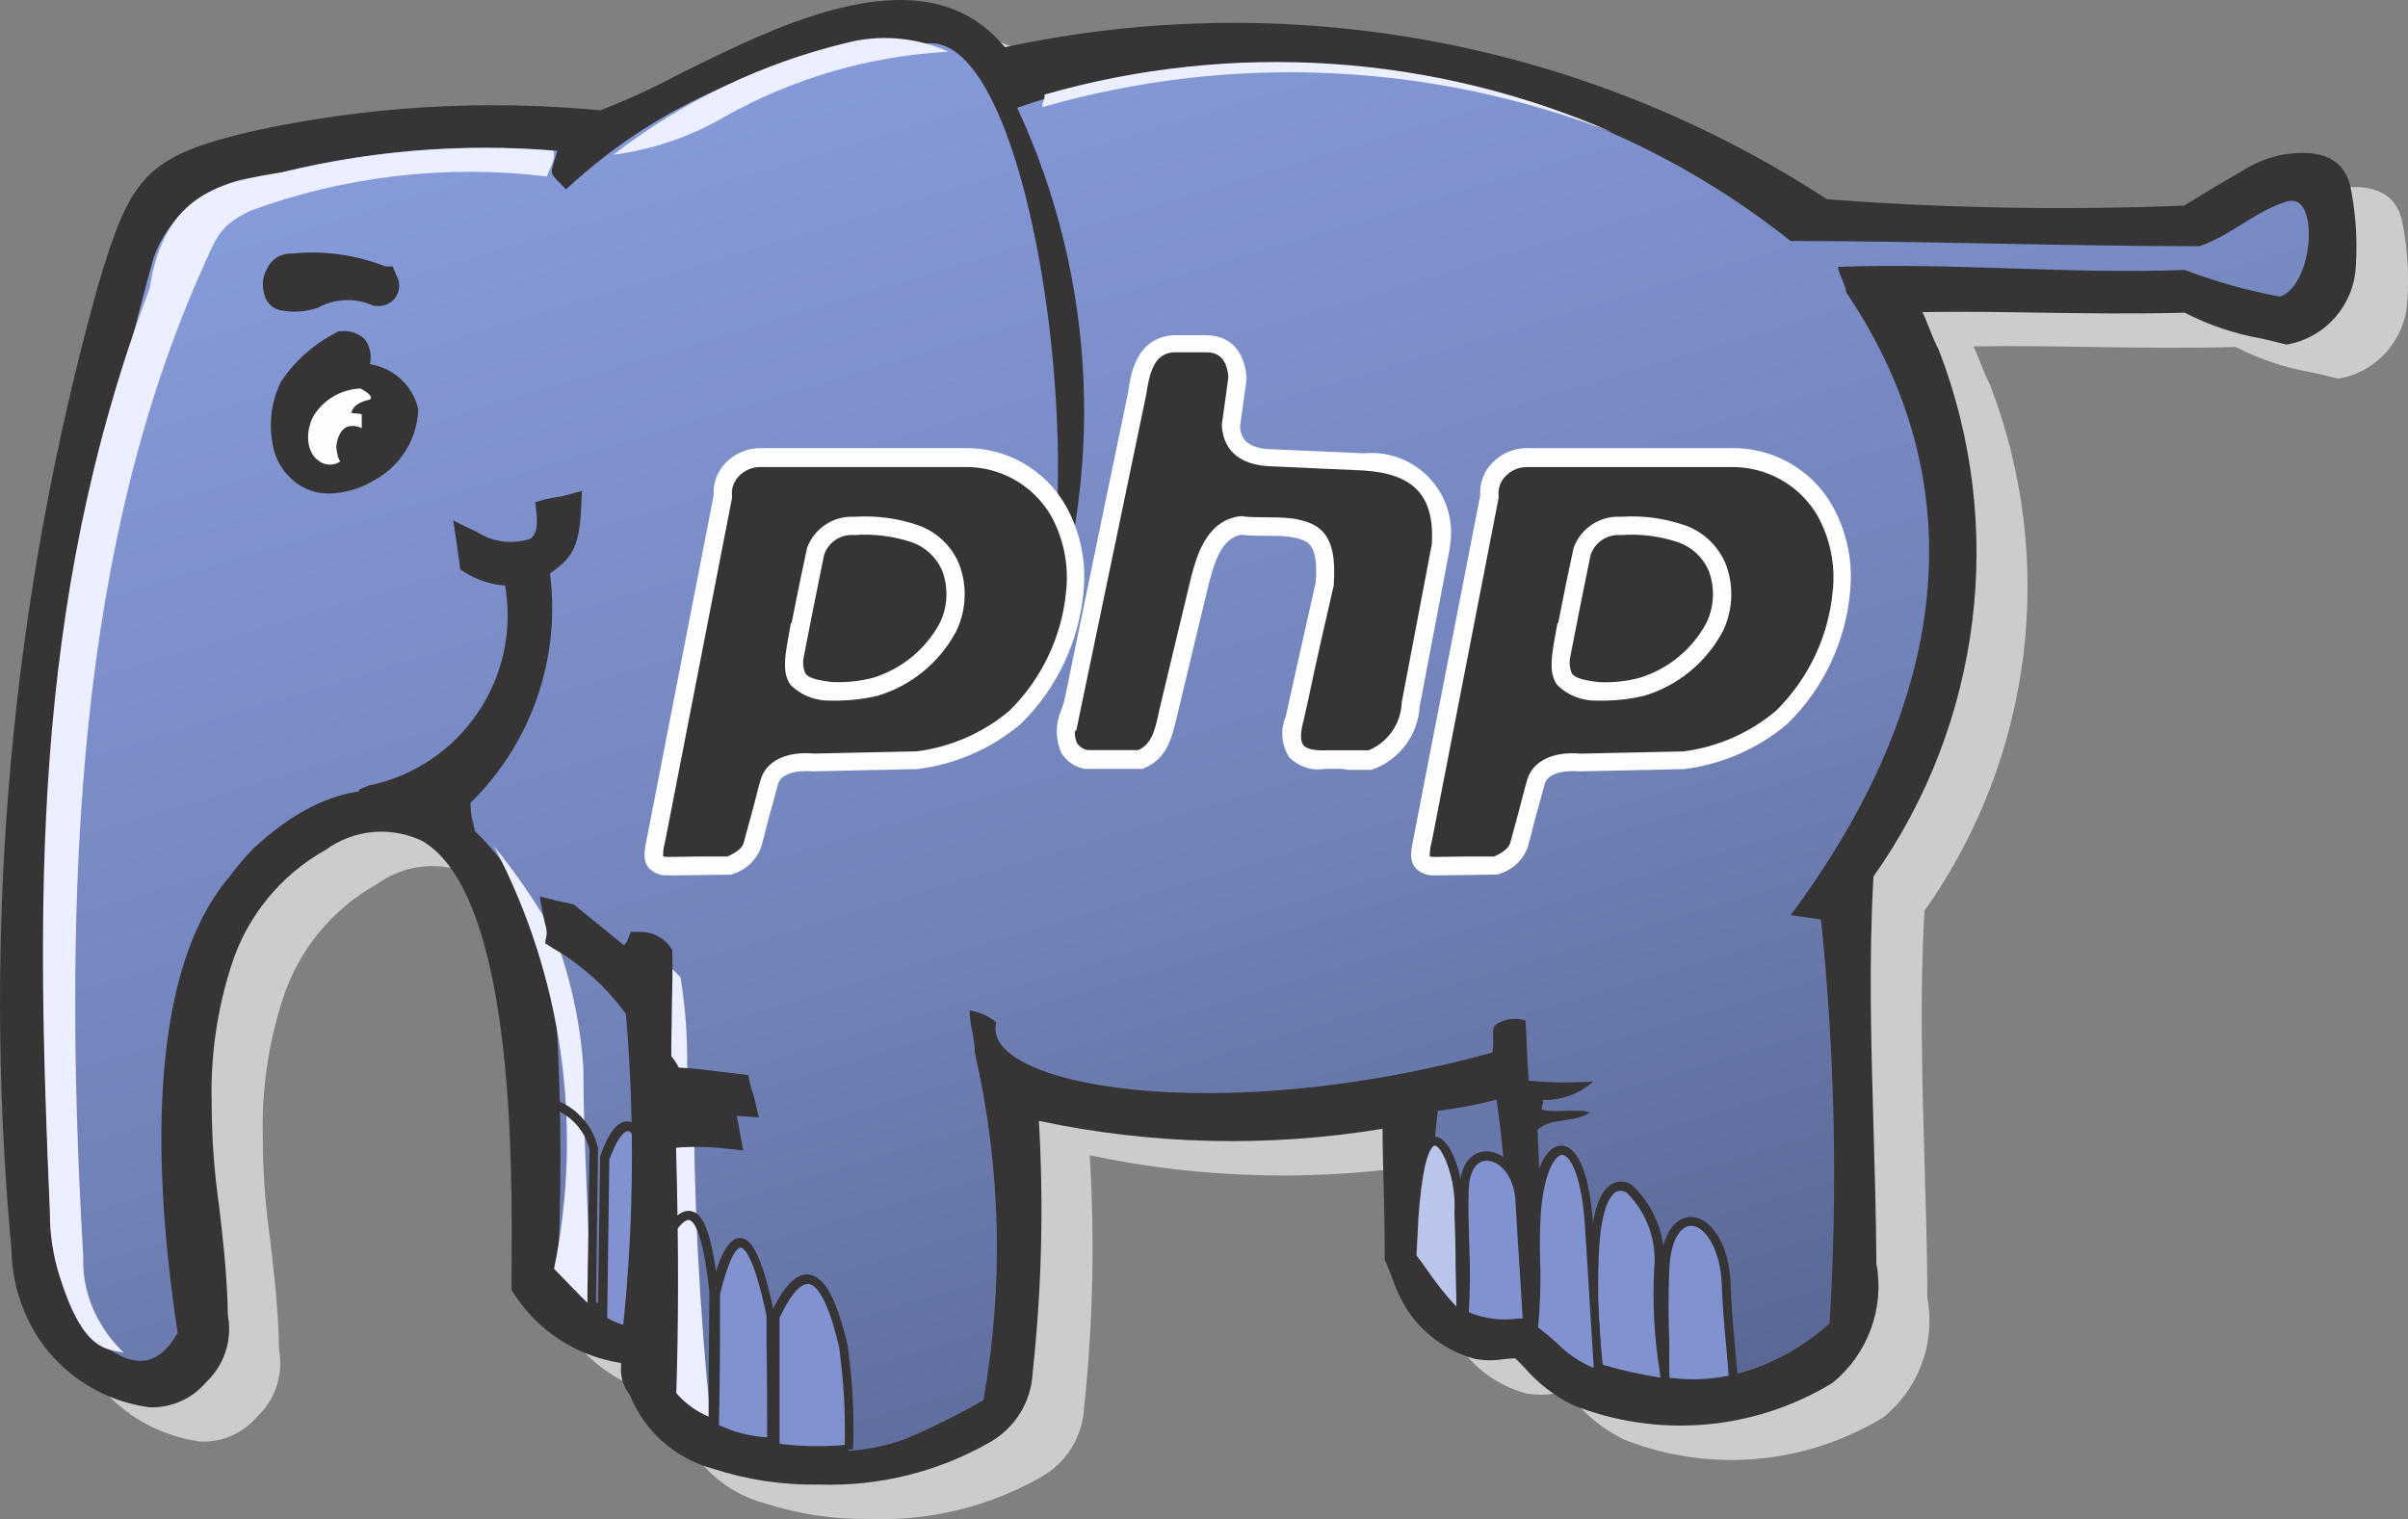 <?xml version="1.0" encoding="UTF-8"?>
<svg id="Vrstva_1" xmlns="http://www.w3.org/2000/svg" xmlns:xlink="http://www.w3.org/1999/xlink" version="1.1" viewBox="0 0 700.56 441.98">
  <rect x="0" y="0" width="700.56" height="441.98" fill="#808080" stroke="none"/>
  <!-- Generator: Adobe Illustrator 29.5.0, SVG Export Plug-In . SVG Version: 2.1.0 Build 137)  -->
  <defs>
    <style>
      .st0 {
        fill: #6978ab;
      }

      .st1 {
        fill: #ebefff;
      }

      .st2 {
        fill: #373435;
      }

      .st3 {
        fill: #ccc;
      }

      .st4 {
        fill: url(#Nepojmenovaný_přechod);
      }

      .st5 {
        fill: #8093d0;
      }

      .st6 {
        fill: #fefefe;
      }

      .st7 {
        fill: #b9c5ea;
      }
    </style>
    <linearGradient id="Nepojmenovaný_přechod" data-name="Nepojmenovaný přechod" x1="-466.06" y1="811.04" x2="-466" y2="811.16" gradientTransform="translate(2885465.39 -3117744.9) scale(6190.9 3844.12)" gradientUnits="userSpaceOnUse">
      <stop offset="0" stop-color="#8a9fe0"/>
      <stop offset=".59" stop-color="#7182b8"/>
      <stop offset="1" stop-color="#576490"/>
    </linearGradient>
  </defs>
  <path class="st3" d="M312.56,330.45c1.98,26.09,1.6,52.3-1.15,78.32-.23,7.44-4.42,14.2-10.98,17.72-20.78,15.43-90.4,19.12-99.08-13.65-3.2-.12-.65-10.73-3.7-10.33-12.35-1.01-23.48-7.83-30-18.38.13-35.85,4.08-165.18-60-130.35-13.92,7.76-24.37,20.54-29.2,35.73-4.32,13.25-6.35,27.14-6,41.07-.5,17.85,3.95,37.38,4.6,58.8.25,9.57,1.78,12-5.35,20.15-11.48,13.12-31.5,2.05-42.32-12.38-4.58-7.27-7.09-15.64-7.27-24.22-8.61-93.65-.14-188.08,25-278.7,9.18-30.75,12.37-35.2,41.58-42.1,33.23-7.31,67.39-9.33,101.25-6,26.27-8.55,88.63-54.85,115.53-18.1,82.46-18.31,168.82-2.53,239.48,43.75,35.43,2.68,70.98,3.32,106.47,1.92,5-3.2,10.85-6.63,15.95-9.58,3.74-2.54,7.95-4.31,12.38-5.22,5.75-.9,13.25-1.15,15,6,1.52,7.34,2.04,14.85,1.53,22.32-.36,9.27-6.99,17.11-16.07,19-9.98-1.64-19.66-4.77-28.7-9.3-32.5.9-52.5-.9-85,0,5.22,5.6,5,9.3,8.8,16.7,18.97,49.93,11.7,106.04-19.37,149.48-2.3,37.25.5,74.88.78,112.25.12,12.87,1.03,25.12-11.1,33.68-21.67,12.99-48.14,15.21-71.68,6-6.33-3.63-11.98-8.34-16.7-13.9-4.15.46-8.33.54-12.5.25-7.08-1.98-13.2-6.47-17.22-12.62-2.3-4.21-4.27-8.6-5.88-13.12,0-17.5-.65-24.35-.65-41.83-36.04,6.45-73.03,5.41-108.65-3.05l.25-.32Z"/>
  <path class="st3" d="M252.79,441.9c-10.33.15-20.61-1.4-30.43-4.6-11.05-2.97-20.06-10.97-24.3-21.6-1.82-2.27-2.72-5.15-2.5-8.05v-1.13c-12.86-1.93-24.25-9.32-31.25-20.28l-.6-.97v-6.5c.22-29.55.8-108.07-25.85-124.05-9.14-4.44-19.98-3.48-28.2,2.5-13.14,7.32-22.97,19.39-27.5,33.72-4.12,12.82-6.05,26.24-5.7,39.7,0,10.04.71,20.06,2.13,30,1.08,9.15,2.17,18.65,2.5,28.63,0,1.48,0,2.75.17,3.9,1.16,7.02-1.28,14.16-6.5,19-4.12,4.86-10.26,7.52-16.62,7.2-12.96-1.79-24.55-8.98-31.9-19.8-5.13-7.83-7.92-16.96-8.05-26.32-8.72-94.14-.18-189.08,25.2-280.15,9.37-31.38,13.5-37.5,44.48-44.83,33.37-7.34,67.69-9.43,101.7-6.17,7.48-2.91,14.78-6.25,21.88-10,30.8-15.4,72.75-36.33,95.78-8.35,82.43-17.79,168.55-1.87,239.18,44.2,34.61,2.6,69.34,3.2,104.02,1.8,5-3.08,10.3-6.28,15.15-9.07l1.4-.8c3.75-2.46,7.94-4.16,12.35-5,11.1-1.73,17.5,1.33,19.43,9.03,1.6,7.72,2.15,15.61,1.63,23.48-.52,11.25-8.71,20.66-19.78,22.73h-.65l-.62-.17c-2.12-.55-4.27-1.05-6.5-1.55-7.8-1.34-15.35-3.85-22.4-7.45-15.82.4-28.88.17-41.48,0-10.83-.17-21.95-.38-34.85-.17.8,1.57,1.38,3.1,2,4.65.81,2.18,1.75,4.32,2.8,6.4,19.7,51.02,12.56,108.5-19.02,153.15-1.4,24.15-.68,48.93,0,72.9.37,12.27.75,25,.83,37.5v2.15c2.45,13.08-2.47,26.46-12.83,34.82-22.77,13.86-50.72,16.24-75.5,6.42-5.38-2.66-10.18-6.38-14.1-10.93-.87-.9-1.75-1.8-2.65-2.65-1.22,0-2.5.15-3.63.27-2.74.43-5.53.38-8.25-.15-8.04-2.23-15-7.3-19.58-14.27-1.76-2.84-3.19-5.87-4.27-9.03-.58-1.53-1.18-3.07-1.9-4.7l-.35-.78v-.85c0-8.68-.15-14.85-.33-20.8-.12-5-.25-10-.3-16.48-33.19,5.46-67.1,4.68-100-2.3,1.5,24.43.96,48.94-1.62,73.27-.38,8.48-5.11,16.16-12.5,20.32-15.23,8.67-32.59,12.9-50.1,12.2ZM203.56,408.95h.9l.75,2.85c3.07,8.98,10.54,15.76,19.78,17.95,24.27,7.4,50.46,5.08,73.05-6.48,5.66-2.88,9.26-8.65,9.38-15,2.61-24.71,3.07-49.61,1.38-74.4l-2.13-.6,8.75-17.35,1.03,11.57c34.26,7.58,69.68,8.32,104.23,2.2l4.52-.6v4.55c0,8.68.15,14.85.33,20.8s.3,11.82.33,20.17c.62,1.48,1.18,2.9,1.73,4.27.88,2.62,2.05,5.13,3.47,7.5,3.5,5.36,8.83,9.27,15,11,1.79.27,3.61.27,5.4,0,2.02-.24,4.06-.35,6.1-.33h1.5l1.1,1.03c1.35,1.25,2.7,2.62,4.05,4,3.21,3.76,7.11,6.87,11.5,9.15,22.26,8.68,47.27,6.62,67.8-5.6,9.7-6.85,9.57-16.25,9.43-28.18v-2.17c0-12.5-.45-25-.83-37.3-.72-24.67-1.48-50.2,0-75.23v-1.65l1.25-1.1c29.93-42.1,36.86-96.36,18.48-144.62-1.19-2.33-2.24-4.73-3.15-7.17-1.01-3.22-2.71-6.17-5-8.65l-6.02-6.47,8.83-.25c16.35-.45,29.7-.22,42.65,0s26.13.45,42.27,0h1.18l1,.62c6.52,3.53,13.57,5.97,20.87,7.22,2.05.48,4.08.92,6.05,1.43,6.74-2.09,11.44-8.18,11.78-15.23.48-7.09-.01-14.21-1.45-21.18-.35-1.52-1.03-4.4-10.4-2.92-3.43.67-6.69,2.02-9.6,3.95l-1.4.8c-5,2.85-10.73,6.33-15.78,9.47l-.93.57h-1.07c-35.66,1.46-71.37.82-106.95-1.92h-1.05l-.87-.6c-69.77-45.75-155.1-61.31-236.53-43.13l-2.5.45-1.48-2c-18.67-25.5-58.35-5.68-87.33,8.8-7.67,4.1-15.6,7.69-23.75,10.75l-.8.25h-.82c-33.44-3.3-67.18-1.31-100,5.9-28.03,6.6-30,10-38.67,39.35-25.14,90.13-33.61,184.08-25,277.25.05,7.82,2.29,15.48,6.45,22.1,5.95,8.87,15.29,14.89,25.82,16.65,3.96.23,7.79-1.43,10.33-4.48,3.83-3.27,5.57-8.37,4.55-13.3,0-1.22-.15-2.5-.17-4.1-.28-9.65-1.37-18.95-2.5-27.95-1.46-10.29-2.19-20.68-2.17-31.08-.37-14.42,1.76-28.8,6.27-42.5,5.2-16.04,16.27-29.52,31-37.73,10.64-7.47,24.54-8.43,36.1-2.5,30.58,18.32,30,97.25,29.75,130.95v4.17c5.79,8.78,15.23,14.49,25.7,15.55,1.35-.15,2.7.26,3.75,1.13,1.83,2.05,2.73,4.76,2.5,7.5.22.58.25,1.3.3,1.83ZM198.16,406.45h0Z"/>
  <path class="st2" d="M297.69,320.45c1.98,26.09,1.6,52.3-1.15,78.32-.23,7.44-4.42,14.2-10.98,17.72-20.78,15.43-90.4,19.12-99.08-13.65-3.2-.12-.65-10.73-3.7-10.33-12.35-1.01-23.48-7.83-30-18.38.13-35.85,4.08-165.18-60-130.35-13.92,7.76-24.37,20.54-29.2,35.73-4.32,13.25-6.35,27.14-6,41.07-.5,17.85,3.95,37.38,4.6,58.8.25,9.57,1.78,12-5.35,20.15-11.48,13.12-31.5,2.05-42.32-12.38-4.58-7.27-7.09-15.64-7.27-24.22-8.61-93.65-.14-188.08,25-278.7,9.18-30.75,12.37-35.2,41.58-42.1,33.23-7.31,67.39-9.33,101.25-6,26.27-8.55,88.63-54.85,115.52-18.1,82.46-18.31,168.82-2.53,239.48,43.75,35.43,2.68,70.98,3.32,106.47,1.92,5-3.2,10.85-6.63,15.95-9.58,3.74-2.54,7.95-4.31,12.38-5.22,5.75-.9,13.25-1.15,15,6,1.52,7.34,2.04,14.85,1.53,22.32-.36,9.27-6.99,17.11-16.07,19-9.98-1.64-19.66-4.77-28.7-9.3-32.5.9-52.5-.9-85,0,5.22,5.6,5,9.3,8.8,16.7,18.97,49.93,11.7,106.04-19.37,149.48-2.3,37.25.5,74.87.78,112.25.12,12.87,1.03,25.12-11.1,33.68-21.67,12.99-48.14,15.21-71.68,6-6.33-3.63-11.98-8.34-16.7-13.9-4.15.46-8.33.54-12.5.25-7.08-1.98-13.2-6.47-17.22-12.62-2.3-4.21-4.27-8.6-5.88-13.12,0-17.5-.65-24.35-.65-41.83-36.04,6.45-73.03,5.41-108.65-3.05l.25-.32Z"/>
  <path class="st2" d="M237.91,431.9c-10.33.15-20.61-1.4-30.43-4.6-11.05-2.97-20.06-10.97-24.3-21.6-1.82-2.27-2.72-5.15-2.5-8.05v-1.13c-12.86-1.93-24.25-9.32-31.25-20.28l-.6-.97v-6.5c.22-29.55.8-108.07-25.85-124.05-9.14-4.44-19.98-3.48-28.2,2.5-13.14,7.32-22.97,19.39-27.5,33.72-4.12,12.82-6.05,26.24-5.7,39.7,0,10.04.71,20.06,2.13,30,1.08,9.18,2.17,18.65,2.5,28.65,0,1.48,0,2.75.17,3.9,1.16,7.02-1.28,14.16-6.5,19-4.11,4.86-10.26,7.53-16.62,7.2-12.96-1.79-24.55-8.98-31.9-19.8-5.13-7.83-7.92-16.96-8.05-26.32-8.72-94.15-.18-189.1,25.2-280.17,9.38-31.38,13.5-37.5,44.47-44.83,33.37-7.35,67.69-9.43,101.7-6.17,7.48-2.91,14.78-6.25,21.88-10,30.8-15.4,72.75-36.35,95.78-8.35,82.43-17.78,168.55-1.85,239.17,44.22,34.57,2.62,69.26,3.23,103.9,1.85,4.87-3.03,10.33-6.3,15.15-9.07l1.4-.8c3.75-2.46,7.94-4.16,12.35-5,11.1-1.73,17.5,1.33,19.43,9.03,1.6,7.72,2.15,15.61,1.63,23.48-.52,11.25-8.71,20.66-19.78,22.73h-.65l-.62-.17c-2.12-.55-4.27-1.05-6.5-1.55-7.74-1.37-15.24-3.9-22.22-7.5-15.82.4-28.88.17-41.48,0-10.83-.17-21.95-.38-34.85-.17.8,1.57,1.38,3.1,2,4.65.81,2.18,1.75,4.32,2.8,6.4,19.69,51.02,12.55,108.5-19.02,153.15-1.4,24.15-.68,48.93,0,72.87.35,12.3.72,25,.83,37.5v2.15c2.46,13.08-2.46,26.45-12.8,34.82-22.77,13.86-50.72,16.24-75.5,6.42-5.38-2.66-10.18-6.38-14.1-10.93-.87-.9-1.75-1.8-2.65-2.65-1.22,0-2.5.15-3.63.27-2.74.43-5.53.38-8.25-.15-8.04-2.23-15-7.3-19.57-14.27-1.76-2.84-3.2-5.86-4.27-9.03-.58-1.53-1.18-3.07-1.9-4.7l-.35-.78v-.85c0-8.68-.15-14.85-.33-20.8-.12-5-.27-10-.3-16.48-33.19,5.46-67.1,4.68-100-2.3,1.44,24.41.84,48.89-1.8,73.2-.38,8.48-5.11,16.16-12.5,20.32-15.19,8.68-32.51,12.93-50,12.27ZM188.69,398.95h.9l.75,2.85c3.07,8.98,10.54,15.76,19.78,17.95,24.27,7.4,50.46,5.08,73.05-6.48,5.66-2.88,9.26-8.65,9.38-15,2.61-24.71,3.07-49.61,1.38-74.4l-2.13-.6,8.62-17.22,1.03,11.57c34.26,7.58,69.68,8.32,104.23,2.2l4.52-.6v4.55c0,8.68.15,14.85.33,20.8s.3,11.82.33,20.17c.62,1.48,1.18,2.9,1.73,4.3.88,2.62,2.05,5.13,3.47,7.5,3.5,5.36,8.83,9.27,15,11,1.79.27,3.61.27,5.4,0,2.02-.24,4.06-.35,6.1-.33h1.5l1.1,1.03c1.35,1.25,2.7,2.5,4.05,4,3.21,3.76,7.11,6.87,11.5,9.15,22.26,8.68,47.27,6.62,67.8-5.6,9.7-6.85,9.57-16.25,9.43-28.18v-2.17c0-12.5-.45-25-.83-37.33-.72-24.67-1.48-50.17,0-75.2v-1.65l1.25-1.1c29.93-42.1,36.86-96.36,18.48-144.62-1.19-2.33-2.24-4.73-3.15-7.17-1.01-3.22-2.71-6.17-5-8.65l-6.02-6.47,8.83-.25c16.35-.45,29.7-.22,42.65,0s26.13.45,42.27,0h1.18l1,.62c6.52,3.53,13.57,5.97,20.87,7.22,2.05.48,4.08.92,6.05,1.43,6.74-2.09,11.44-8.18,11.78-15.23.48-7.09-.01-14.21-1.45-21.18-.35-1.52-1.03-4.38-10.4-2.92-3.43.67-6.69,2.02-9.6,3.95l-1.42.8c-5,2.87-10.77,6.35-15.78,9.47l-.7.5h-1.07c-35.66,1.46-71.37.82-106.95-1.92h-1.05l-.93-.65C458.14,19.35,372.82,3.79,291.39,21.98l-2.5.45-1.48-2c-18.67-25.5-58.35-5.68-87.33,8.8-7.67,4.1-15.6,7.69-23.75,10.75l-.8.25h-.82c-33.44-3.3-67.18-1.31-100,5.9-28.03,6.6-30,10-38.67,39.35C10.9,175.6,2.43,269.56,11.04,362.73c.05,7.82,2.29,15.48,6.45,22.1,5.95,8.87,15.29,14.89,25.82,16.65,3.96.26,7.8-1.41,10.33-4.48,3.83-3.27,5.57-8.37,4.55-13.3,0-1.22-.15-2.5-.17-4.1-.28-9.65-1.37-18.95-2.5-27.95-1.46-10.29-2.19-20.68-2.17-31.08-.37-14.42,1.76-28.8,6.27-42.5,5.2-16.04,16.27-29.52,31-37.73,10.64-7.47,24.54-8.43,36.1-2.5,30.58,18.32,30,97.25,29.75,130.95v4.17c5.87,8.81,15.41,14.49,25.95,15.45,1.35-.15,2.7.26,3.75,1.13,1.83,2.05,2.73,4.76,2.5,7.5-.05.65-.02,1.38.03,1.9ZM183.29,396.45h0Z"/>
  <path class="st0" d="M414.71,319.58c8.02-.77,15.95-2.36,23.65-4.72,3.87,22.69,5.02,45.76,3.42,68.73-11.94.75-23.15-5.8-28.35-16.58-1.29-15.81-.86-31.71,1.28-47.43Z"/>
  <path class="st2" d="M440.96,387.58c-13.14.45-25.31-6.89-31.05-18.73l-.37-.7v-.8c-1.31-16.1-.87-32.29,1.3-48.3l.4-3.1,3.1-.35c7.76-.75,15.42-2.28,22.88-4.55l4.1-1.32,1,4.2c3.76,20.47,4.99,41.33,3.67,62.1l-.2,11.47h-3.85l-.98.08ZM417.36,365.83c3.97,7.83,11.77,13,20.52,13.63v-3.6c1.08-18.69.24-37.43-2.5-55.95-5.61,1.48-11.32,2.56-17.08,3.25-1.74,14.19-2.07,28.52-.97,42.78l.02-.1Z"/>
  <path class="st4" d="M51.71,388c-5.62-36.85-11.35-101.87,15-132.88,2.09-2.81,4.34-5.49,6.75-8.02,41.58-39.15,77.8-5.47,87.63,37.87,2.08,27.41,2.51,54.92,1.27,82.38,5.02,9.76,15.32,15.64,26.27,15,3.82,7.9,2.8,13.78,7.15,19,16.89,18.96,43.56,25.81,67.5,17.35,7.83-3.32,15.45-7.11,22.83-11.35,5.97-33.53,5.12-67.93-2.5-101.13,0-4.6-1.52-7.65-1.52-12.25,2.86.41,5.55,1.6,7.77,3.45-5,18.35,63.9,30.98,144.27,8.8.9-3.2-.65-7.15,1.28-8.3,2.52-1.58,5.6-1.95,8.42-1.03.37,5.88.5,11.6.9,17.5,6.23.59,12.5.67,18.75.25-4.1,3.69-9.49,5.61-15,5.35,1.4,0-.78,2.68.5,2.93,3.7.9,10.73-.5,13.65.78-5.47,3.2-11.6,1.4-15.3,5,.9,19.5,1.4,40.43,2.17,60,24.88,18.88,59.68,17.33,82.78-3.7,2.39-39.17,1.55-78.47-2.5-117.5-2.93-.37-5.88-.9-8.8-1.28,45.67-61.45,54.47-124.32,16.2-181.08-.37-2.5-2.05-5-2.5-7.5,33.3-1.27,67.5,2.17,100.9.9,9.02,3.41,18.32,6.02,27.8,7.77,9.82-3.45,11.6-30.73,1.92-27.68s-15,9.17-25.37,13c-38.28,0-80.75-1.52-119-1.52C457.48,19.64,372.64,5.01,295.94,31.35c23.48,50.56,25.82,108.39,6.5,160.68-2.17,7.15-35.2,28.05-8.17,5.22,27.3-23.2,10.2-184.38-23.35-184.65-39.48.41-77.38,15.57-106.25,42.5-5.22-5.6-4.85-3.33-2.5-11.23-28.55-2.46-57.32.08-85,7.5-14.68.47-27.58,9.88-32.5,23.73C19.43,165.26,9.3,258.98,14.66,352.45c1.31,11.21,4.28,22.16,8.8,32.5,15,16.45,23.1,11.72,28.07,3.05h.18Z"/>
  <path class="st2" d="M111.56,81.48c-8.41-3.43-17.54-4.71-26.57-3.73-1.71-.19-3.31.86-3.82,2.5-.68,1.16-.86,2.55-.5,3.85.78,2.17.9,2.05,2.8,2.5,2.52.38,5.09.15,7.5-.65,5.78-3.04,12.61-3.37,18.65-.9,2.8-.13,3.08-1.27,2.17-3.47l-.23-.1Z"/>
  <path class="st2" d="M85.56,90.7c-.99,0-1.98-.1-2.95-.3h-.33c-2.72-.28-4.93-2.31-5.43-5-.71-2.37-.43-4.94.78-7.1,1.19-2.83,4.01-4.62,7.07-4.5,9.33-.99,18.77.29,27.5,3.73h2.05l1.02,2.5c1.7,2.79.82,6.44-1.98,8.14-1.11.67-2.41.97-3.7.83h-.6l-.67-.2c-4.99-2.16-10.68-1.96-15.5.55l-.45.27-.5.13c-2.06.59-4.18.91-6.32.95ZM84.46,82.63c1.68.17,3.38,0,5-.5l1.35-.68c-1.75,0-3.52,0-5.32.27h-.65l-.15.3c-.11.19-.18.39-.22.6Z"/>
  <path class="st2" d="M90.96,113.1c2.33-4.85,7.29-7.89,12.67-7.77.5-3.2,0-5-4.1-5-5.82,2.95-10.8,7.34-14.45,12.75-2.1,4.7-2.77,9.92-1.93,15,.46,3.47,2.25,6.63,5,8.8,5.83,3.65,13.29,3.34,18.8-.78,8.95-5.22,17.9-20.15,2.17-25.78-6.37-1.24-12.96.14-18.3,3.82-.25.13-.37-.38,0-1.03l.13-.03Z"/>
  <path class="st2" d="M95.81,143.58c-3.71.07-7.33-1.19-10.2-3.55-3.54-2.84-5.83-6.95-6.4-11.45-1.02-5.95-.14-12.07,2.5-17.5,4-6,9.46-10.89,15.88-14.2l.87-.52h.95c2.48-.24,4.94.63,6.73,2.38,1.53,2.07,2.06,4.72,1.45,7.22h0c6.95,1.05,12.54,6.25,14.1,13.1-.29,8.62-5.12,16.45-12.7,20.57-3.97,2.45-8.51,3.81-13.18,3.95ZM87.74,116.93c-.93,3.52-1.13,7.2-.6,10.8.35,2.46,1.65,4.69,3.62,6.2,4.82,4.03,12.65-.27,14.17-1.17,4.88-2.61,8.17-7.45,8.8-12.95-.22-2.5-2.23-4.3-5.92-5.63-5.2-.78-10.5.45-14.82,3.45l-.33.17-2.67,1.35-2.2-2.22h-.05Z"/>
  <path class="st6" d="M97.91,130.45c.05.91.23,1.81.52,2.68.13.4.3.79.52,1.15-1.48.98-3.35,1.17-5,.5-5.53-2.5-5.12-10.25-2.3-14.45,3-4.39,7.91-7.1,13.22-7.3,2.95,1.52,3.85,2.95,2.3,3.33-.88.17-1.72.47-2.5.9-1.2.54-2.11,1.57-2.5,2.82,1.28.38,1.93,0,3.08.5v3.98c-1.23-.62-2.63-.79-3.97-.5-2.5.78-3.47,4.35-3.47,6.52l.1-.13Z"/>
  <path class="st2" d="M108.49,232.4c29.57-6.34,48.4-35.44,42.06-65.01-.04-.21-.09-.41-.14-.62-4.48-.09-8.86-1.28-12.78-3.45-.25-1.65-.37-3.33-.65-5,10.35,5,25,6.5,23.1-9.33,1.4-.38,3.57-.5,5-.9-.5,11.1-2.5,12.12-9.33,16.85,3.99,24.57-4.44,49.52-22.5,66.65-.53,3.47-.22,7.02.9,10.35-6.63-6.93-16.11-10.38-25.65-9.32l-.02-.23Z"/>
  <path class="st2" d="M141.21,255.7l-10-11.05c-5.88-6.06-14.26-9.02-22.65-8h-4.05v-7l2.82-1.13c26.76-5.49,44.31-31.26,39.6-58.17-4.05-.3-7.98-1.56-11.45-3.68l-1.55-.97-.27-1.78c-.13-.87-.25-1.75-.35-2.62s-.17-1.55-.3-2.35l-1.15-7.5,6.83,3.3c4.64,2.98,10.38,3.72,15.62,2,1.6-1.13,2.2-3.57,1.78-7.28l-.38-3.4,3.3-.9c.98-.24,1.97-.43,2.98-.55.67-.08,1.34-.2,2-.35l5.3-1.45-.25,5.47c-.52,11.4-3.03,14.28-9.03,18.55,3.17,24.64-5.39,49.33-23.13,66.73,0,2.13.3,4.25.87,6.3l3.45,15.82ZM123.71,230.5c1.82.58,3.58,1.33,5.25,2.25.08-.85.25-1.69.52-2.5l.28-.8.57-.62c2.13-2.28,4.11-4.57,5.92-6.87-3.84,3.32-8.05,6.19-12.55,8.55h0Z"/>
  <path class="st5" d="M504.34,401.25c-.62-9.43-1.77-17.7-2.05-27.15-.62-21.65-17.08-26.38-17.97-4.72-.5,11.35,0,22.05,0,32.75,6.67.91,13.46.62,20.03-.87Z"/>
  <path class="st2" d="M493.89,403.93c-2.5,0-4.85-.15-7.22-.3l-3.75-.2v-11.87c0-7.15-.23-14.55,0-22.17.47-11.32,5-15.35,9.03-15.35h0c5.32,0,11.18,7.08,11.57,20,.15,5.78.65,11.05,1.15,16.63.33,3.4.62,6.85.87,10.45v1.07l-1.03.3c-3.46.98-7.03,1.47-10.62,1.45ZM485.66,400.93h1.2c5.36.63,10.79.39,16.07-.72-.23-3.2-.52-6.27-.8-9.3-.52-5.63-1-10.93-1.18-16.8-.33-10.77-5-17.5-8.93-17.5h0c-2.7,0-5.98,3.35-6.37,12.8-.35,7.5-.23,15,0,22.03-.05,3.2,0,6.33,0,9.5Z"/>
  <path class="st5" d="M484.61,402.35c-1.82-10.88-2.49-21.91-2.02-32.92,1.4-20-17.5-41.07-18.77-3.95-.46,10.85-.04,21.72,1.28,32.5,6.39,1.96,12.91,3.42,19.52,4.38Z"/>
  <path class="st2" d="M486.14,403.95l-1.73-.27c-6.69-.94-13.29-2.4-19.75-4.37l-.8-.27v-.83c-1.32-10.86-1.75-21.82-1.28-32.75.4-11.98,2.5-19.08,6.58-21.12,1.9-.95,4.17-.72,5.85.58,6.63,6.39,9.95,15.47,9.03,24.63-.56,9.65-.1,19.34,1.38,28.9l.73,5.52ZM466.29,397.03c5.5,1.63,11.1,2.89,16.77,3.75l-.25-2.08c-1.55-9.7-2.07-19.54-1.57-29.35.86-8.21-2.01-16.37-7.82-22.22-.87-.75-2.1-.92-3.15-.45-1.38.7-4.62,3.98-5.15,18.85-.45,10.51-.06,21.05,1.17,31.5h0Z"/>
  <path class="st5" d="M465.11,399.68l-2.68-42.5c-1.92-31.72-14.67-28.03-15.7-1.9-.5,12.35.5,19.1-.65,31.48,6,4.08,12.25,12.1,19.02,12.75v.17Z"/>
  <path class="st2" d="M464.99,400.93c-5.35-1.31-10.18-4.19-13.88-8.27-1.82-1.68-3.74-3.25-5.75-4.7l-.65-.45v-.78c.52-5.98.7-11.99.52-18v-13.4c.52-13.33,4.05-21.97,8.97-22.03h0c5,0,8.45,8.93,9.35,23.9l2.68,42.5h-1.35l.1,1.22ZM447.49,386.2c1.8,1.3,3.6,2.9,5.38,4.45,3.06,3.16,6.74,5.65,10.8,7.32l-2.5-40.6c-.95-15.72-4.52-21.4-6.7-21.4h0c-2.25,0-5.82,6.23-6.33,19.47-.23,5-.15,9.28,0,13.28.1,5.82-.12,11.63-.65,17.43v.05Z"/>
  <path class="st5" d="M247.04,421.63c.34-9.95-.17-19.91-1.52-29.77-5.35-23-12.1-25.82-20-8.83v38.2c7.15.98,14.38,1.06,21.55.25l-.02.15Z"/>
  <path class="st2" d="M238.96,423.43c-4.15,0-8.3-.37-12.37-.75l-2.5-.23v-40c3.82-8.23,7.5-12.05,11.2-11.65,4.55.47,8.15,7.05,11.33,20.73l.25,2.17c1.23,9.26,1.67,18.61,1.33,27.95h-1.3l.17,1.15c-2.68.42-5.39.63-8.1.63ZM226.81,420.03h0c6.28.8,12.62.91,18.92.33.25-8.8-.2-17.6-1.35-26.32l-.22-2.02c-3.65-15.68-7.2-18.35-8.98-18.52-1.38,0-4.2.97-8.38,9.88v36.67Z"/>
  <path class="st5" d="M207.91,415.33c.13-14.65.25-24.35.25-39,5.35-21.55,10.82-19.37,16.18,6.5.13,13.9.25,22.95.25,36.82-5.85-.23-11.59-1.7-16.83-4.33h.15Z"/>
  <path class="st2" d="M225.84,421.15l-2.25-.25c-5.78-.28-11.43-1.79-16.58-4.43l-4.38-2.5h3.85v-7.5c0-10.25.17-18.73.17-30.28v-.33c2.7-10.85,5.35-15.7,8.63-15.7h0c2.5,0,6.03,2.62,10,22.25v8.65c0,9.63.17,17.5.17,28.47l.38,1.6ZM209.16,414.6c4.4,2.07,9.17,3.28,14.02,3.55,0-10.15,0-17.78-.17-26.95v-8.37c-3.92-18.83-6.93-19.85-7.5-19.85s-2.73.3-6.03,13.5c0,11.47,0,20-.17,30.15l-.15,7.97Z"/>
  <path class="st5" d="M187.91,386.5c.78-12.25,3.33-24.63,4.08-36.88-5-24.25-10.45-28.57-16.18-12.75-.25,15.7-.38,31.52-.62,47.22,3.78,2.41,8.34,3.31,12.75,2.5l-.03-.1Z"/>
  <path class="st2" d="M184.74,388.43c-3.05-.16-6.03-1.01-8.7-2.5l-2.1-.95v-.87c.13-7.85.24-15.72.32-23.6s.19-15.76.32-23.62v-.43c2.5-7.18,5.15-10.4,8.15-10.2s6.47,3.03,10.6,23.15v.35c-.38,6.17-1.22,12.5-2.05,18.52s-1.65,12.25-2.03,18.3v1.15l-1.05.23c-1.14.28-2.3.44-3.47.47ZM176.64,383.43l.5.23c2.89,1.73,6.28,2.45,9.63,2.05.4-5.88,1.2-11.85,2-17.62s1.62-12.15,2.03-18.17c-3.92-19.08-7.22-20.77-8.15-20.85-.5,0-2.5.43-5.38,8.25-.13,7.77-.24,15.56-.32,23.37-.08,7.82-.18,15.33-.3,22.55v.2Z"/>
  <path class="st5" d="M425.94,382.63c1.03-13.02-.37-23.87,0-36.63.37-15.45,15.65-10.97,16.3,3.2s1.4,21.45,2.17,35.6c-6.19,1.05-12.55.29-18.32-2.17h-.15Z"/>
  <path class="st2" d="M436.99,386.38c-3.91.14-7.79-.72-11.28-2.5h-1.1v-1.42c.45-6.96.5-13.94.15-20.9-.15-5-.33-10.17-.15-15.65.2-8.05,4.17-10.95,7.82-10.97h0c5,0,10.68,5.38,11.05,14.15.37,7.22.75,12.5,1.1,18.03s.7,10.58,1.07,17.5v1.35l-3.88.15c-1.57.2-3.2.27-4.8.27ZM427.31,381.78c4.58,1.89,9.58,2.51,14.48,1.8h1.2c-.35-6.33-.68-11.28-1-16.2-.35-5.42-.7-10.83-1.1-18.07s-4.58-11.63-8.4-11.63h0c-3.12,0-5,3.18-5.2,8.4s0,10.52.15,15.5c.31,6.73.27,13.47-.12,20.2Z"/>
  <path class="st7" d="M425.14,383.1c-.37-9.55-.25-21.02-.62-30.57.9-13.12-8.15-32.5-11.7-10.95-1.13,7.98-1.8,16.02-2.02,24.07,4.12,6.33,8.93,12.18,14.35,17.45Z"/>
  <path class="st2" d="M426.56,385.8l-2.23-1.6c-4.4-3.88-8.24-8.35-11.42-13.28-1.2-1.67-2.3-3.2-3.2-4.35l-.33-.4v-.5c.17-2.5.3-5,.4-7,.19-5.76.74-11.51,1.65-17.2.45-2.8,1.85-11.3,6.33-10.75,5,.6,8.58,13.95,8.02,22,.2,4.65.25,10,.33,15.18s.12,10.5.33,15.25l.12,2.65ZM412.11,365.25c.87,1.13,1.88,2.5,2.97,4.05,2.59,3.83,5.47,7.45,8.62,10.83,0-3.95-.17-8.17-.23-12.27,0-5.15-.12-10.5-.33-15.25.62-9.3-3.5-19.08-5.67-19.33-.47-.15-2.2,1.35-3.4,8.52-.9,5.59-1.44,11.24-1.63,16.9-.1,2-.2,4.13-.35,6.52v.02Z"/>
  <path class="st2" d="M311.49,207.4c6.5-31,12.88-62,19.37-93.13,1.03-7.28,2.92-13.77,10.58-14.42h9.3c5.6,0,8.8,3.33,9.3,10l-1.9,13.77c.25,5.63,3.7,8.8,10.58,9.33,9.3.38,18.75.9,28.05,1.27,14.03.9,23.45,6.9,22.5,24.38-2.93,15.42-5.88,30.87-8.8,46.18-.33,7.29-5,13.68-11.85,16.2-4.2-.25-8.93.25-13.12,0-7.28.37-11.47-2.3-8.8-11.88,2.68-12.12,6-27.3,8.8-39.42,1.03-14.42-4.33-15.18-10-16.2-4.85-.65-9.55,0-14.4-.65-7.15,1.03-9.82,7.9-11.85,15.58-3.05,12.88-6.25,25.78-9.3,38.77-1.4,7.03-2.92,11.6-8.15,13.78h-15.55c-5.87-1.28-7.53-5.87-5-13.77l.25.22Z"/>
  <path class="st6" d="M388.14,223.68h-2.72c-3.81.64-7.69-.64-10.38-3.43-2.25-3.54-2.61-7.96-.97-11.82l1.53-6.95c2.33-10.55,5-22.32,7.2-32.15.78-11.63-2.35-12.2-7.5-13.15-4.65-.62-9.12,0-14.13-.6-5,.9-7.28,5.87-9.32,13.55-1.35,5.68-2.75,11.45-4.15,17.23-1.73,7.15-3.45,14.3-5.15,21.5s-3.08,12.85-9.72,15.63l-.5.2h-16.65c-2.86-.47-5.38-2.16-6.9-4.63-1.77-3.98-1.77-8.52,0-12.5l.82-2.5c3.33-16.15,6.67-32.31,10-48.48,2.87-13.83,5.74-27.68,8.63-41.53.7-5,2.17-15.62,12.98-16.53h9.52c4.1,0,11.12,1.6,11.95,12.5v.27l-1.92,13.8c.17,2.82,1.35,6.05,8.1,6.55l14.03.62,13.92.62c12.76-1.19,24.07,8.18,25.26,20.94.19,2.08.11,4.18-.26,6.24v.35c-2.93,15.45-5.88,30.87-8.8,46.2-.5,8.23-5.83,15.37-13.57,18.2l-.5.17h-6.87c-1.28-.37-2.6-.32-3.9-.32ZM385.44,218.28h12.73c5.66-2.35,9.43-7.8,9.63-13.93,2.93-15.33,5.86-30.7,8.77-46.1.78-14.05-5.2-20.45-20-21.38l-13.9-.62-14.07-.65c-11-.82-12.95-7.77-13.12-11.85v-.33l1.9-13.72c-.58-6.4-3.85-7.22-6.62-7.22h-9.3c-4.6.4-6.75,3.57-7.95,12.12-2.92,14.05-5.8,27.87-8.68,41.7-3.57,17.22-7.15,34.42-10.75,51.6l-1,4.82-.3-.3c-.19,1.29.01,2.6.57,3.78.72,1.08,1.86,1.82,3.15,2.03h14.67c3.57-1.7,4.8-5,6.1-11.65,1.73-7.3,3.45-14.47,5.17-21.62,1.4-5.77,2.78-11.52,4.15-17.27,1.52-5.7,4.3-16.2,14.08-17.5h.72c4.55.6,9.3,0,14.4.65h.35c7.15,1.3,12.97,3.63,11.9,18.97v.43c-2.27,9.85-5,21.7-7.22,32.3l-1.57,7.1c-1,3.57-1,6.03,0,7.22s3.92,1.52,6.08,1.43h.12Z"/>
  <path class="st2" d="M191.01,243.28c6.38-33.05,12.88-66.1,19.27-99.03-.33-5.87,4.17-10.9,10.04-11.23.39-.02.79-.02,1.18,0h58.7c11.4-.34,22.05,5.66,27.68,15.58,3.93,7.12,5.58,15.27,4.73,23.35-1.26,13.88-7.41,26.86-17.35,36.63-8.14,6.88-18.12,11.22-28.7,12.5-10,.25-20,.37-30,.65-5.75-.5-11.47,1.03-12.88,5.63-1.78,6.25-3.05,12.5-4.85,18.63-1.26,2.79-3.68,4.89-6.63,5.75-5.75.12-11.6.12-17.35.25-6.15.1-4.87-3.55-3.85-8.7ZM231.96,186.63c1.65-8.68,3.7-18.5,5.22-26.15,1.67-4.71,6.24-7.76,11.23-7.5,6.05-.43,12.13.35,17.88,2.3,9.81,3.96,14.55,15.12,10.59,24.93-.29.73-.63,1.44-1.01,2.12-4.49,8.43-12.16,14.73-21.3,17.5-4.16,1.09-8.46,1.52-12.75,1.27-10.98-1.15-11.88-4.08-10-14.55l.15.08Z"/>
  <path class="st6" d="M194.56,254.63c-2.16.22-4.29-.57-5.8-2.12-1.9-2.27-1.25-5.35-.57-8.6l.22-1.13c3.52-18.2,7.06-36.4,10.63-54.6,2.87-14.7,5.73-29.38,8.58-44.05-.22-3.49,1.03-6.9,3.45-9.42,2.75-2.88,6.59-4.46,10.58-4.33h58.57c12.4-.38,23.97,6.19,30,17.02,4.15,7.55,5.89,16.18,5,24.75-1.3,14.51-7.72,28.08-18.1,38.3l-.3.27c-8.52,7.17-18.95,11.7-30,13.02-5.15.15-10.17.23-15.18.33l-15,.33h-.3c-4.03-.35-9.1.4-10,3.75s-1.62,6.1-2.5,9.18-1.55,6.25-2.5,9.43c-1.43,3.61-4.43,6.38-8.15,7.5l-.48.2h-.5l-8.63.12-8.72.12-.3-.07ZM192.89,249.13c.62.17,1.26.22,1.9.17l8.8-.12h8.05c2.7-1.2,4.25-2.5,4.68-3.85.87-3.07,1.62-6.13,2.5-9.2s1.55-6.25,2.5-9.4c1.62-5.35,7.5-8.23,15.53-7.5l14.85-.32,15-.32c9.95-1.27,19.33-5.38,27-11.85,9.42-9.3,15.26-21.62,16.48-34.8.81-7.61-.74-15.28-4.45-21.97-5.28-8.99-15.03-14.39-25.45-14.1h-58.75c-2.48-.1-4.87.88-6.58,2.68-1.46,1.5-2.2,3.56-2,5.65v.75c-2.87,14.78-5.75,29.59-8.65,44.42-3.55,18.18-7.09,36.38-10.63,54.6l-.25,1.18c-.38,1.35-.55,2.75-.5,4.15l-.02-.15ZM244.19,203.83h-2.65c-4.26.1-8.39-1.51-11.45-4.47-2.22-2.98-2.03-6.93-.87-13.2l.9-5,.17.17c.87-4.47,1.82-9.07,2.7-13.4l1.82-8.58c2.13-5.7,7.72-9.35,13.8-9,6.31-.42,12.65.43,18.62,2.5,5.34,1.91,9.62,5.99,11.8,11.23,2.4,6.3,2.13,13.31-.75,19.4l-.17.32c-4.82,8.99-13.01,15.69-22.78,18.62-3.66.87-7.41,1.34-11.17,1.4h.02ZM233.86,191.03c-.39,1.68-.21,3.44.52,5,.87,1.15,3.33,1.9,7.7,2.38,4.01.2,8.02-.21,11.9-1.22,8.39-2.57,15.42-8.37,19.53-16.12,2.22-4.71,2.44-10.12.62-15-1.64-3.86-4.82-6.87-8.77-8.28-5.42-1.83-11.15-2.55-16.85-2.13-3.89-.32-7.5,2.05-8.75,5.75l-1.52,7.5c-1.2,5.9-2.5,12.33-3.63,18.23l-.75,3.9Z"/>
  <path class="st2" d="M414.04,243.28c6.37-33.05,12.87-66.1,19.27-99.03-.33-5.87,4.17-10.9,10.04-11.23.39-.02.79-.02,1.18,0h58.7c11.4-.34,22.05,5.66,27.68,15.58,3.93,7.12,5.58,15.27,4.72,23.35-1.26,13.88-7.41,26.86-17.35,36.63-8.14,6.88-18.12,11.22-28.7,12.5-10,.25-20,.37-30,.65-5.75-.5-11.47,1.03-12.87,5.63-1.77,6.25-3.05,12.5-4.85,18.63-1.26,2.79-3.68,4.89-6.62,5.75-5.75.12-11.6.12-17.35.25-6.15.1-4.97-3.55-3.85-8.7ZM454.99,186.63c1.65-8.68,3.7-18.5,5.22-26.15,1.67-4.71,6.24-7.76,11.22-7.5,6.05-.43,12.13.35,17.88,2.3,9.81,3.96,14.55,15.12,10.59,24.93-.29.73-.63,1.44-1.01,2.12-4.49,8.43-12.16,14.73-21.3,17.5-4.16,1.09-8.46,1.52-12.75,1.27-10.97-1.15-11.88-4.08-10-14.55l.15.08Z"/>
  <path class="st6" d="M417.59,254.63c-2.16.21-4.29-.57-5.8-2.12-1.9-2.27-1.25-5.35-.58-8.6l.23-1.13c3.5-18.15,7.03-36.28,10.58-54.4,2.88-14.77,5.76-29.52,8.62-44.25-.22-3.49,1.03-6.9,3.45-9.42,2.75-2.88,6.59-4.46,10.58-4.33h58.58c12.4-.38,23.97,6.19,30,17.02,4.14,7.55,5.89,16.18,5,24.75-1.31,14.51-7.72,28.08-18.1,38.3l-.3.27c-8.52,7.17-18.95,11.7-30,13.03-5.15.15-10.17.23-15.18.33l-15,.33h-.3c-4.05-.35-9.1.4-10,3.75s-1.63,6.1-2.5,9.15-1.55,6.27-2.5,9.43c-1.43,3.61-4.43,6.38-8.15,7.5l-.47.2h-.5l-8.62.12-8.73.12-.3-.05ZM415.91,249.13c.62.16,1.26.22,1.9.17l8.8-.12h8.05c2.7-1.2,4.25-2.5,4.68-3.85.87-3.07,1.65-6.15,2.5-9.2s1.55-6.23,2.5-9.38c1.63-5.35,7.5-8.23,15.53-7.5l14.85-.32,15-.32c9.95-1.27,19.33-5.38,27-11.85,9.42-9.3,15.26-21.62,16.48-34.8.82-7.61-.74-15.28-4.45-21.97-5.28-8.99-15.03-14.39-25.45-14.1h-58.75c-2.48-.11-4.88.87-6.58,2.68-1.46,1.5-2.2,3.56-2,5.65v.75c-2.88,14.85-5.77,29.72-8.68,44.62-3.53,18.12-7.06,36.25-10.58,54.4h0l-.25,1.18c-.38,1.35-.55,2.75-.5,4.15l-.05-.18ZM467.21,203.83h-2.65c-4.26.1-8.39-1.51-11.45-4.47-2.23-2.98-2.02-6.93-.87-13.2l.9-5,.17.17c.87-4.5,1.82-9.12,2.7-13.47l1.82-8.52c2.11-5.72,7.72-9.38,13.8-9,6.31-.42,12.65.43,18.63,2.5,5.34,1.91,9.62,5.99,11.8,11.23,2.4,6.3,2.13,13.31-.75,19.4l-.17.32c-4.82,8.99-13.01,15.69-22.77,18.62-3.65.88-7.39,1.36-11.15,1.42ZM456.86,191.05c-.39,1.68-.21,3.44.52,5,.87,1.15,3.32,1.9,7.7,2.38,4.01.2,8.02-.21,11.9-1.22,8.39-2.57,15.42-8.37,19.53-16.13,2.22-4.71,2.44-10.12.62-15-1.64-3.86-4.82-6.87-8.77-8.28-5.42-1.83-11.15-2.55-16.85-2.13-3.89-.31-7.49,2.06-8.75,5.75l-1.53,7.5c-1.2,5.93-2.5,12.37-3.63,18.27l-.75,3.85Z"/>
  <path class="st1" d="M36.04,393.58c-2.99-2.87-5.52-6.18-7.5-9.82-3.09-5.62-4.58-11.97-4.33-18.38-6.5-110.83-.77-207.75,34.55-286.95,4.32-9.7,5-12.63,14.02-17.1,27.57-10.11,57.15-13.54,86.3-10,.9-2.5,2.68-5,1.9-7.5-26.38-2.11-52.93,0-78.65,6.25-17.5,2.8-34.55,5.87-38.75,33.68C8.29,177.23,10.84,265.75,14.51,352.73c-.03,6.27.92,12.51,2.8,18.5,6.88,21.93,13.52,21.18,18.75,22.32l-.02.03Z"/>
  <path class="st1" d="M171.61,379.7c0-23.08-1.9-46.15-1.9-69.33-.93-13.22-3.81-26.24-8.52-38.63-5.11-9.01-10.97-17.58-17.5-25.62,19.86,37.75,26.05,81.21,17.5,123,3.55,3.55,6.73,7.12,10.42,10.58Z"/>
  <path class="st2" d="M173.51,384.28l-1.78-.68c-6.67-2.87-12.39-7.56-16.5-13.55l-1.73-2.17h1.62c.38-8.27.22-15.85,0-23.2-.15-7.75-.32-15.75.13-24.55v-1.48l1.48.23c8.36.81,15.29,6.83,17.25,15v.4c-.13,8.6-.22,16.25-.32,23.87s-.2,15.55-.32,24.25l.17,1.88ZM157.74,368.93c3.44,4.78,7.94,8.7,13.15,11.45,0-7.9.2-15,.3-22.28,0-7.5.2-15.18.32-23.68-1.59-6.56-6.94-11.53-13.6-12.62-.35,8.1-.2,15.57,0,22.83,0,7.67.25,15.6-.17,24.3Z"/>
  <path class="st1" d="M206.71,412.35c-5.21-2.06-9.61-5.77-12.5-10.58-.9-41.2-1.68-82.5-2.5-123.72l6.28,6.25c1.4,8.69,2.05,17.48,1.92,26.28l1.92,5c-.04,32.32,1.59,64.62,4.88,96.77Z"/>
  <path class="st2" d="M208.79,421.5l-1.75-.58c-7.27-2.56-13.29-7.8-16.83-14.65l-.17-.35v-.5c0-13.72.25-27.93.25-41.83v-.35l.17-.3c3.78-6.87,7.03-11.3,10.58-10.6,2.78.55,5.9,3.77,8,23.37,0,14.58-.25,29.43-.25,43.95v1.83ZM192.71,405.25c2.95,5.55,7.68,9.95,13.42,12.5,0-13.92.13-28.1.25-41.85-1.95-18.23-4.75-20.73-5.85-20.95s-3.25,1.18-7.5,8.97c-.13,13.75-.13,27.77-.32,41.35v-.02ZM191.61,405.48h0Z"/>
  <path class="st2" d="M162.91,272.35c.08-2.12-.23-4.24-.9-6.25,1.03.25,2.05.37,3.05.65l16.18,13.15c2.25-.95,4.05-2.75,5-5,2.07-.03,4.05.89,5.35,2.5.25,10.48-.5,20.8-.25,31.25,1.68,1.43,2.77,3.44,3.05,5.63,6.7.27,13.37.91,20,1.92.38,1.65.9,2.68,1.27,4.35-7.48-.84-15.02-.84-22.5,0v4.72c5.86-.3,11.74.13,17.5,1.28.25,1.4.38,2.05.62,3.45-6.23-.75-12.52-.66-18.72.25.78,25.78,1.03,51.3,0,77.2-2.05-4.85-5.98-9.57-8.15-14.42,3.88-33,4.39-66.3,1.52-99.4-5.93-8.77-13.81-16.05-23.02-21.27Z"/>
  <path class="st2" d="M189.01,409.03c-1.11-2.38-2.4-4.67-3.87-6.85-1.59-2.4-3.01-4.9-4.25-7.5l-.48-1.03.15-1.13c3.79-32.37,4.31-65.03,1.55-97.5-5.65-7.84-12.91-14.38-21.3-19.18l-2.25-1.45.5-2.65c0-.96-.14-1.92-.45-2.83-.17-.68-.32-1.32-.45-1.98l-1.15-6.13,6.05,1.5,1.3.27c.57,0,1.17.23,1.75.37l.85.23,14.6,11.85c.43-.4.76-.88.97-1.42l.97-2.5h2.78c3.39-.03,6.59,1.56,8.63,4.27l.68.97v1.2c.13,5.32,0,10.68-.13,15.82,0,4.58-.22,9.3-.15,13.95.86.99,1.59,2.09,2.15,3.28,4.15.17,8.25.72,12.25,1.22l5.15.62,2.8.33.62,2.75c.14.61.32,1.21.52,1.8.25.78.52,1.57.75,2.5l1.22,5.3-5.43-.43h-.97l1.82,10-5.28-.55c-4.72-.54-9.49-.62-14.23-.23.8,28.5.75,52.05,0,73.85l-7.7,1.23ZM188.66,392.43l.48.9v-5.47c-.12,1.53-.28,3.06-.48,4.58ZM183.29,283.43c1.58,1.69,3.04,3.48,4.38,5.38v-8.65c-1.25,1.34-2.73,2.45-4.38,3.28Z"/>
  <path class="st1" d="M178.44,45.03c11.53-1.52,22.65-5.33,32.68-11.23,19.89-11.14,42.07-17.55,64.82-18.75-9.42-4.25-20.01-5.14-30-2.5-24.53,5.95-47.54,17.02-67.5,32.48Z"/>
  <path class="st1" d="M303.26,31.18c54.74-15.76,113.15-13.12,166.25,7.5-52.2-22.94-110.79-26.89-165.6-11.17-.02,2.55-.65,1.27-.65,3.67Z"/>
</svg>
